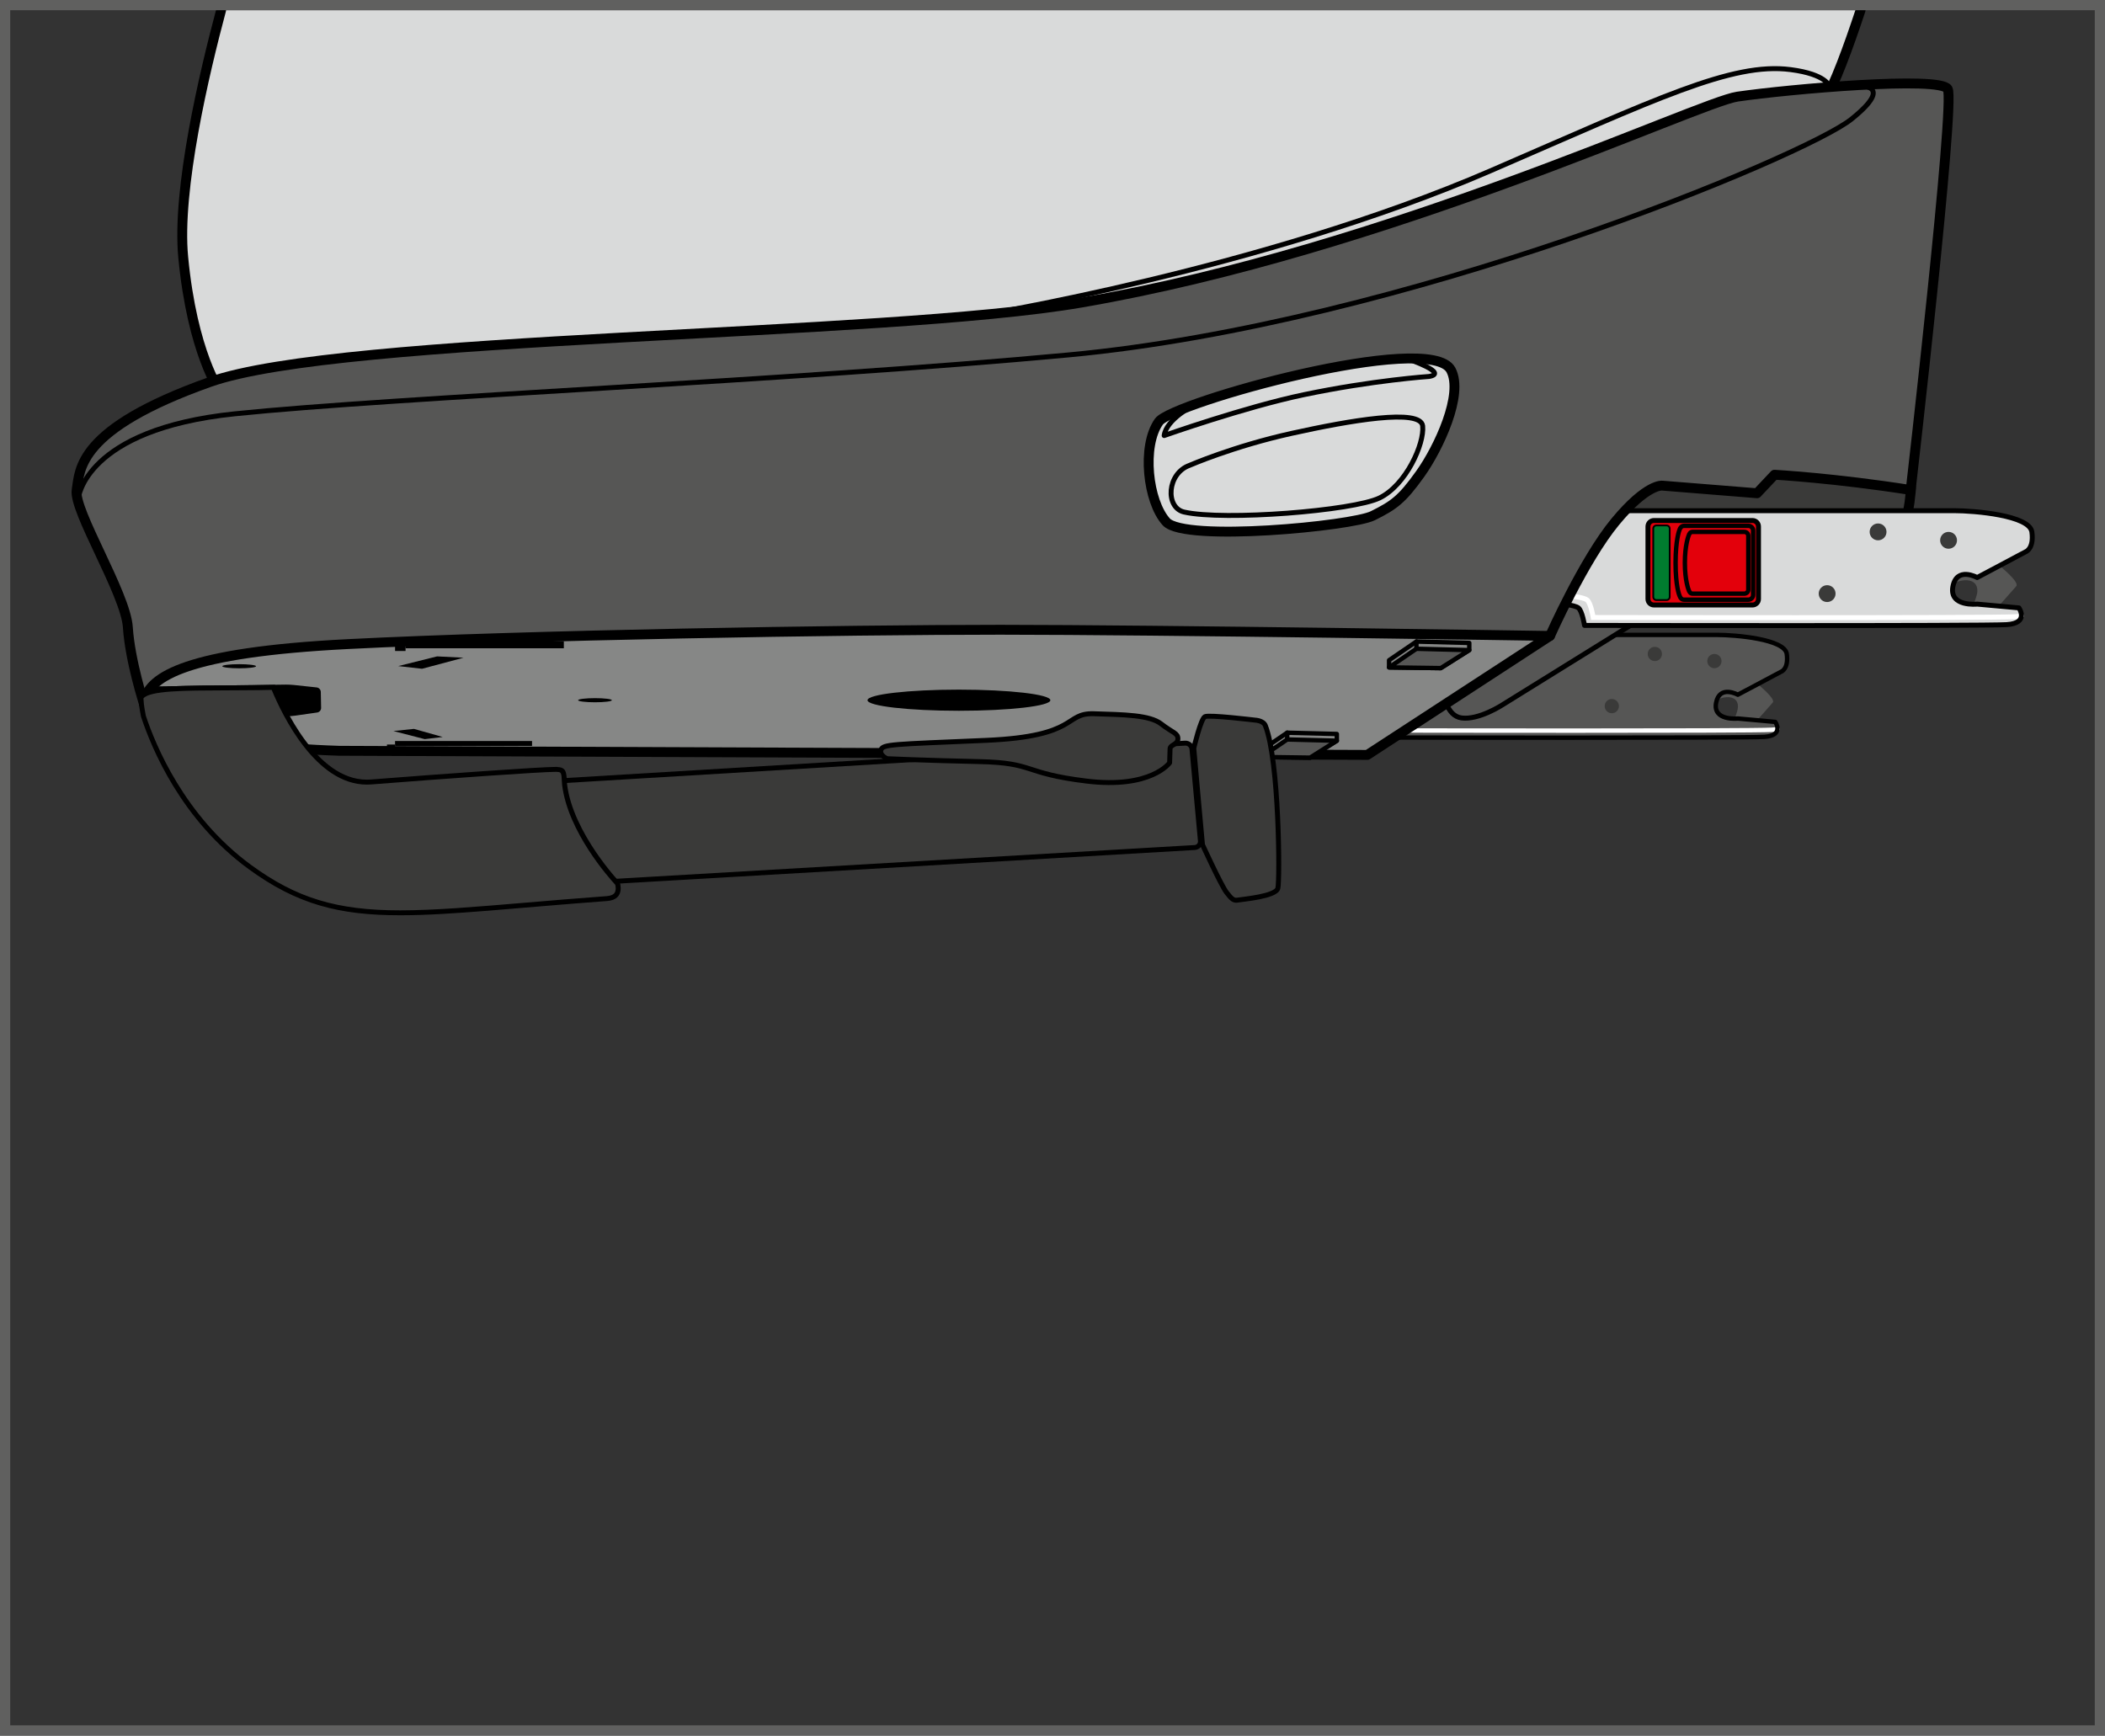 <?xml version="1.0" encoding="UTF-8"?>
<!DOCTYPE svg PUBLIC "-//W3C//DTD SVG 1.1//EN" "http://www.w3.org/Graphics/SVG/1.1/DTD/svg11.dtd">
<!-- Creator: CorelDRAW 2018 (64-Bit) -->
<svg xmlns="http://www.w3.org/2000/svg" xml:space="preserve" width="36.364mm" height="29.986mm" version="1.1" style="shape-rendering:geometricPrecision; text-rendering:geometricPrecision; image-rendering:optimizeQuality; fill-rule:evenodd; clip-rule:evenodd"
viewBox="0 0 681.97 562.36"
 xmlns:xlink="http://www.w3.org/1999/xlink">
 <rect x="0" y="0" width="681.97" height="562.36" fill="#333333" stroke="none"/>
 <defs>
  <style type="text/css">
   <![CDATA[
    .str5 {stroke:#60605F;stroke-width:3.31;stroke-miterlimit:4}
    .str4 {stroke:white;stroke-width:1.6;stroke-linecap:round;stroke-miterlimit:4}
    .str1 {stroke:white;stroke-width:1.43;stroke-linecap:round;stroke-miterlimit:4}
    .str3 {stroke:black;stroke-width:1.6;stroke-linecap:round;stroke-linejoin:round;stroke-miterlimit:4}
    .str0 {stroke:black;stroke-width:3.2;stroke-linecap:round;stroke-linejoin:round;stroke-miterlimit:4}
    .str2 {stroke:black;stroke-width:1.43;stroke-linecap:round;stroke-linejoin:round;stroke-miterlimit:4}
    .fil1 {fill:none;fill-rule:nonzero}
    .fil6 {fill:black;fill-rule:nonzero}
    .fil5 {fill:#007C2F;fill-rule:nonzero}
    .fil2 {fill:#3A3A39;fill-rule:nonzero}
    .fil3 {fill:#565655;fill-rule:nonzero}
    .fil7 {fill:#868786;fill-rule:nonzero}
    .fil0 {fill:#D9DADA;fill-rule:nonzero}
    .fil4 {fill:#E3000B;fill-rule:nonzero}
   ]]>
  </style>
 </defs>
 <g id="Слой_x0020_1">
  <path class="fil0" d="M71.29 126.93c0,0 -8.95,-12.52 -11.93,-43.55 -2.12,-22 6.87,-59.89 12.27,-80.07l531.15 0c-3.96,11.99 -8.49,24.37 -11.96,29.97 -7.75,12.52 -215.33,74.56 -215.33,74.56l-304.21 19.09z"/>
  <path class="fil1 str0" d="M71.29 126.93c0,0 -8.95,-12.52 -11.93,-43.55 -2.12,-22 6.87,-59.89 12.27,-80.07m531.15 0c-3.96,11.99 -8.49,24.37 -11.96,29.97 -7.75,12.52 -215.33,74.56 -215.33,74.56l-304.21 19.09"/>
  <path class="fil2" d="M520.29 168.03l96.43 0c0,0 1.3,2.07 2.33,-8.81 1.04,-10.89 -15.03,-19.18 -15.03,-19.18l-71.55 0 -12.18 27.99z"/>
  <path class="fil1 str0" d="M520.29 168.03l96.43 0c0,0 1.3,2.07 2.33,-8.81 1.04,-10.89 -15.03,-19.18 -15.03,-19.18l-71.55 0 -12.18 27.99z"/>
  <path class="fil3" d="M556.22 226.75c0,0 1.39,-0.74 3.13,-0.85 1.98,-0.13 3.82,0.7 3.7,3.26 -0.07,1.28 -1.08,3.7 -1.08,3.7l1.04 -0.04 6.23 0.56c0,0 4.08,-4.54 5.1,-5.75 1.02,-1.21 -4.88,-5.95 -4.88,-5.95l-6.4 3.14 -1.53 -0.32 -1.72 -0.3 -1.46 0.2 -1.09 0.67 -1.02 1.69z"/>
  <path class="fil3" d="M444.32 205.72l112.09 0c5.73,0 21.81,1.32 22.46,6.17 0.66,4.84 -1.76,5.72 -1.76,5.72l-14.09 7.49c0,0 -5.95,-3.3 -7.05,2.65 -1.1,5.94 7.05,5.06 7.05,5.06l12.12 1.1c0,0 3.08,4.4 -3.53,4.84 -6.61,0.44 -122.44,0.22 -122.44,0.22 0,0 -0.66,-4.18 -1.76,-5.06 -1.1,-0.89 -5.95,-1.32 -5.95,-1.32l2.86 -26.87z"/>
  <path class="fil1 str1" d="M575.84 236.21c-0.48,0.12 -1.06,0.21 -1.73,0.25 -6.6,0.44 -122.43,0.22 -122.43,0.22 0,0 -0.66,-4.18 -1.77,-5.07 -0.81,-0.65 -3.7,-1.07 -5.13,-1.23"/>
  <path class="fil1 str2" d="M444.32 205.72l112.09 0c5.73,0 21.81,1.32 22.46,6.17 0.66,4.84 -1.76,5.72 -1.76,5.72l-14.09 7.49c0,0 -5.95,-3.3 -7.05,2.65 -1.1,5.94 7.05,5.06 7.05,5.06l12.12 1.1c0,0 3.08,4.4 -3.53,4.84 -6.61,0.44 -122.44,0.22 -122.44,0.22 0,0 -0.66,-4.18 -1.76,-5.06 -1.1,-0.89 -5.95,-1.32 -5.95,-1.32l2.86 -26.87z"/>
  <path class="fil3" d="M467.76 224.89c0,0 0.87,7.07 5.72,7.73 5.64,0.78 13.36,-4.29 13.36,-4.29l48.48 -30.09 -24.78 -14.16 -42.79 40.82z"/>
  <path class="fil1 str3" d="M467.76 224.89c0,0 0.87,7.07 5.72,7.73 5.64,0.78 13.36,-4.29 13.36,-4.29l48.48 -30.09 -24.78 -14.16 -42.79 40.82z"/>
  <path class="fil3" d="M632.98 188.96c0,0 1.55,-0.83 3.49,-0.95 2.21,-0.14 4.28,0.79 4.14,3.64 -0.07,1.43 -1.21,4.13 -1.21,4.13l1.17 -0.05 6.96 0.63c0,0 4.55,-5.07 5.7,-6.43 1.14,-1.36 -5.46,-6.64 -5.46,-6.64l-7.16 3.51 -1.71 -0.36 -1.93 -0.34 -1.63 0.23 -1.22 0.75 -1.15 1.89z"/>
  <path class="fil0" d="M507.94 165.47l125.24 0c6.4,0 24.36,1.48 25.1,6.89 0.74,5.42 -1.97,6.4 -1.97,6.4l-15.75 8.37c0,0 -6.64,-3.69 -7.87,2.95 -1.23,6.64 7.87,5.66 7.87,5.66l13.53 1.23c0,0 3.45,4.92 -3.94,5.42 -7.38,0.49 -136.8,0.25 -136.8,0.25 0,0 -0.74,-4.68 -1.97,-5.66 -1.23,-0.98 -6.64,-1.48 -6.64,-1.48l3.2 -30.02z"/>
  <path class="fil1 str4" d="M654.89 199.54c-0.54,0.13 -1.18,0.23 -1.93,0.28 -7.38,0.49 -136.8,0.25 -136.8,0.25 0,0 -0.74,-4.67 -1.97,-5.66 -0.91,-0.73 -4.13,-1.19 -5.73,-1.38"/>
  <path class="fil2" d="M628.56 175.07c0,-1.51 1.22,-2.73 2.73,-2.73 1.51,0 2.73,1.22 2.73,2.73 0,1.51 -1.22,2.73 -2.73,2.73 -1.51,0 -2.73,-1.22 -2.73,-2.73z"/>
  <path class="fil2" d="M605.72 172.34c0,-1.51 1.22,-2.73 2.73,-2.73 1.51,0 2.73,1.22 2.73,2.73 0,1.51 -1.22,2.73 -2.73,2.73 -1.51,0 -2.73,-1.22 -2.73,-2.73z"/>
  <path class="fil2" d="M589.22 192.34c0,-1.51 1.22,-2.73 2.73,-2.73 1.51,0 2.73,1.22 2.73,2.73 0,1.51 -1.22,2.73 -2.73,2.73 -1.51,0 -2.73,-1.22 -2.73,-2.73z"/>
  <path class="fil2" d="M553.12 214.2c0,-1.28 1.03,-2.31 2.31,-2.31 1.28,0 2.31,1.03 2.31,2.31 0,1.28 -1.03,2.31 -2.31,2.31 -1.28,0 -2.31,-1.03 -2.31,-2.31z"/>
  <path class="fil2" d="M533.82 211.89c0,-1.28 1.03,-2.31 2.31,-2.31 1.28,0 2.31,1.03 2.31,2.31 0,1.28 -1.03,2.31 -2.31,2.31 -1.28,0 -2.31,-1.03 -2.31,-2.31z"/>
  <path class="fil2" d="M519.88 228.79c0,-1.28 1.03,-2.31 2.31,-2.31 1.28,0 2.31,1.03 2.31,2.31 0,1.28 -1.03,2.31 -2.31,2.31 -1.28,0 -2.31,-1.03 -2.31,-2.31z"/>
  <path class="fil4" d="M569.71 194.09c0,1.07 -0.87,1.94 -1.94,1.94l-31.93 0c-1.07,0 -1.94,-0.87 -1.94,-1.94l0 -23.5c0,-1.07 0.87,-1.94 1.94,-1.94l31.93 0c1.07,0 1.94,0.87 1.94,1.94l0 23.5z"/>
  <path class="fil1 str3" d="M569.71 194.09c0,1.07 -0.87,1.94 -1.94,1.94l-31.93 0c-1.07,0 -1.94,-0.87 -1.94,-1.94l0 -23.5c0,-1.07 0.87,-1.94 1.94,-1.94l31.93 0c1.07,0 1.94,0.87 1.94,1.94l0 23.5z"/>
  <path class="fil1 str2" d="M567.98 192.78c0,0.84 -0.71,1.53 -1.58,1.53l-20.79 0c-0.87,0 -1.28,-0.65 -1.57,-1.53 0,0 -1.19,-2.9 -1.19,-10.37 0,-7.47 1.19,-10.52 1.19,-10.52 0.24,-0.8 0.71,-1.52 1.57,-1.52l20.79 0c0.87,0 1.58,0.68 1.58,1.52l0 20.89z"/>
  <path class="fil1 str2" d="M566.41 191.07c0,0.7 -0.58,1.28 -1.28,1.28l-16.79 0c-0.7,0 -1.05,-0.56 -1.28,-1.28 0,0 -1.2,-2.94 -1.2,-8.71 0,-5.78 1.2,-8.74 1.2,-8.74 0.21,-0.71 0.58,-1.28 1.28,-1.28l16.79 0c0.7,0 1.28,0.58 1.28,1.28l0 17.45z"/>
  <path class="fil5" d="M536.63 194.43c-0.56,0 -1.01,-0.45 -1.01,-1.01l0 -22.16c0,-0.56 0.46,-1.01 1.01,-1.01l3.3 0c0.56,0 1.01,0.45 1.01,1.01l0 22.16c0,0.56 -0.46,1.01 -1.01,1.01l-3.3 0z"/>
  <path class="fil6" d="M539.93 169.96l-3.3 0c-0.71,0 -1.3,0.58 -1.3,1.3l0 22.16c0,0.71 0.58,1.3 1.3,1.3l3.3 0c0.71,0 1.3,-0.59 1.3,-1.3l0 -22.16c0,-0.71 -0.58,-1.3 -1.3,-1.3zm0 0.57c0.4,0 0.73,0.33 0.73,0.73l0 22.16c0,0.4 -0.33,0.72 -0.73,0.72l-3.3 0c-0.4,0 -0.72,-0.32 -0.72,-0.72l0 -22.16c0,-0.4 0.32,-0.73 0.72,-0.73l3.3 0z"/>
  <path class="fil1 str3" d="M507.94 165.47l125.24 0c6.4,0 24.36,1.48 25.1,6.89 0.74,5.42 -1.97,6.4 -1.97,6.4l-15.75 8.37c0,0 -6.64,-3.69 -7.87,2.95 -1.23,6.64 7.87,5.66 7.87,5.66l13.53 1.23c0,0 3.45,4.92 -3.94,5.42 -7.38,0.49 -136.8,0.25 -136.8,0.25 0,0 -0.74,-4.68 -1.97,-5.66 -1.23,-0.98 -6.64,-1.48 -6.64,-1.48l3.2 -30.02z"/>
  <path class="fil3" d="M46.71 228.32c0,0 -4.59,-14.13 -5.29,-25.07 -0.71,-10.94 -17.66,-37.78 -16.59,-44.49 1.06,-6.71 0.35,-19.77 43.07,-34.95 42.72,-15.18 217.94,-14.67 282.44,-25.77 99.12,-17.05 199.88,-64.88 212.54,-66.73 16.95,-2.47 65.67,-6.71 68.14,-2.47 2.47,4.23 -12,129.93 -12,129.93 -24.72,-3.89 -44.13,-4.95 -44.13,-4.95l-5.65 6 -30.71 -2.47c0,0 -4.94,-0.71 -15.18,11.65 -10.24,12.36 -21.18,37.04 -21.18,37.04l-49.26 20.16 -406.19 2.11z"/>
  <path class="fil1 str0" d="M46.71 228.32c0,0 -4.59,-14.13 -5.29,-25.07 -0.71,-10.94 -17.66,-37.78 -16.59,-44.49 1.06,-6.71 0.35,-19.77 43.07,-34.95 42.72,-15.18 217.94,-14.67 282.44,-25.77 99.12,-17.05 199.88,-64.88 212.54,-66.73 16.95,-2.47 65.67,-6.71 68.14,-2.47 2.47,4.23 -12,129.93 -12,129.93 -24.72,-3.89 -44.13,-4.95 -44.13,-4.95l-5.65 6 -30.71 -2.47c0,0 -4.94,-0.71 -15.18,11.65 -10.24,12.36 -21.18,37.04 -21.18,37.04l-49.26 20.16 -406.19 2.11z"/>
  <path class="fil7" d="M109.97 243.27c-41.88,-1.33 -65.14,-9.31 -63.15,-16.62 1.99,-7.31 13.3,-15.28 65.81,-17.95 57.85,-2.94 160.86,-4.65 211.38,-4.65 50.52,0 178.14,2 178.14,2l-59.16 38.55 -333.02 -1.33z"/>
  <path class="fil1 str0" d="M109.97 243.27c-41.88,-1.33 -65.14,-9.31 -63.15,-16.62 1.99,-7.31 13.3,-15.28 65.81,-17.95 57.85,-2.94 160.86,-4.65 211.38,-4.65 50.52,0 178.14,2 178.14,2l-59.16 38.55 -333.02 -1.33z"/>
  <path class="fil1 str3" d="M25.36 161.52c0,0 1.96,-22.39 50.7,-27.44 51.9,-5.37 180.15,-10.68 270.21,-19.09 108.56,-10.14 238.59,-64.42 253.5,-76.35 14.91,-11.93 1.79,-10.73 1.79,-10.73"/>
  <path class="fil0" d="M377.84 169.09c-5.98,-6.58 -8.02,-24.53 -2.39,-32.47 4.38,-6.17 87.84,-29.47 94.62,-16.73 4.17,7.87 -3.98,25.3 -9.96,33.67 -5.97,8.36 -8.56,10.16 -15.34,13.54 -6.77,3.39 -60.95,8.57 -66.93,1.99z"/>
  <path class="fil1 str0" d="M377.84 169.09c-5.98,-6.58 -8.02,-24.53 -2.39,-32.47 4.38,-6.17 87.84,-29.47 94.62,-16.73 4.17,7.87 -3.98,25.3 -9.96,33.67 -5.97,8.36 -8.56,10.16 -15.34,13.54 -6.77,3.39 -60.95,8.57 -66.93,1.99z"/>
  <path class="fil1 str3" d="M385.41 150.77c0,0 14.14,-6.17 33.07,-10.36 18.92,-4.18 41.82,-8.16 42.43,-2.39 0.6,5.77 -5.38,19.13 -13.95,23.31 -8.56,4.18 -50.37,7.51 -63.34,4.58 -6.17,-1.4 -5.58,-12.54 1.79,-15.14z"/>
  <path class="fil6" d="M48.66 223.38c0.32,-0.53 1.17,-0.97 1.89,-0.98l42.1 -0.58c0.71,-0.01 1.88,0.05 2.59,0.13l7.37 0.79c0.71,0.07 1.3,0.72 1.32,1.44l0.1 5.21c0.01,0.71 -0.55,1.37 -1.26,1.47l-7.07 1.01c-0.71,0.1 -1.87,0.2 -2.58,0.23l-39.19 1.14c-0.71,0.02 -1.84,-0.17 -2.51,-0.44l-1.1 -0.43c-0.66,-0.26 -1.57,-0.93 -2.01,-1.49l-0.08 -0.11c-0.44,-0.56 -0.89,-1.6 -0.98,-2.3l-0.08 -0.55c-0.11,-0.71 0.07,-1.81 0.37,-2.44 0.3,-0.63 0.82,-1.59 1.14,-2.12z"/>
  <polygon class="fil7" points="450.03,216.25 450.03,213.92 458.89,207.87 476.01,208.32 476.01,210.65 466.77,216.48 "/>
  <polygon class="fil1 str2" points="450.03,216.25 450.03,213.92 458.89,207.87 476.01,208.32 476.01,210.65 466.77,216.48 "/>
  <polygon class="fil3" points="450.03,216.25 458.89,210.21 476.01,210.65 466.77,216.48 "/>
  <polygon class="fil1 str2" points="450.03,216.25 458.89,210.21 476.01,210.65 466.77,216.48 "/>
  <line class="fil1 str2" x1="458.89" y1="210.2" x2="458.89" y2= "207.87" />
  <polygon class="fil7" points="408.69,245.27 408.69,243.08 417.02,237.41 433.1,237.82 433.1,240.01 424.43,245.49 "/>
  <polygon class="fil1 str2" points="408.69,245.27 408.69,243.08 417.02,237.41 433.1,237.82 433.1,240.01 424.43,245.49 "/>
  <polygon class="fil3" points="408.69,245.27 417.02,239.6 433.1,240.01 424.43,245.49 "/>
  <polygon class="fil1 str2" points="408.69,245.27 417.02,239.6 433.1,240.01 424.43,245.49 "/>
  <line class="fil1 str2" x1="417.02" y1="239.59" x2="417.02" y2= "237.4" />
  <path class="fil6" d="M72.03 215.87c0,-0.37 2.45,-0.67 5.46,-0.67 3.02,0 5.46,0.3 5.46,0.67 0,0.37 -2.45,0.67 -5.46,0.67 -3.01,0 -5.46,-0.3 -5.46,-0.67z"/>
  <path class="fil6" d="M187.3 226.88c0,-0.37 2.45,-0.67 5.46,-0.67 3.02,0 5.46,0.3 5.46,0.67 0,0.37 -2.45,0.67 -5.46,0.67 -3.01,0 -5.46,-0.3 -5.46,-0.67z"/>
  <path class="fil6" d="M281.05 226.88c0,-1.89 13.27,-3.43 29.61,-3.43 16.37,0 29.63,1.54 29.63,3.43 0,1.89 -13.26,3.42 -29.63,3.42 -16.35,0 -29.61,-1.53 -29.61,-3.42z"/>
  <path class="fil6" d="M73.92 237.54c0,-0.37 2.45,-0.67 5.46,-0.67 3.02,0 5.46,0.3 5.46,0.67 0,0.37 -2.45,0.67 -5.46,0.67 -3.01,0 -5.46,-0.3 -5.46,-0.67z"/>
  <polygon class="fil6" points="182.67,210.05 131.39,210.05 131.39,207.78 182.67,207.78 "/>
  <polygon class="fil6" points="172.37,241.68 127.99,241.68 127.99,240.1 172.37,240.1 "/>
  <polygon class="fil6" points="129.03,215.82 141.61,212.68 150.17,213.11 136.72,216.69 "/>
  <polygon class="fil6" points="127.46,236.87 134.1,236.17 143.44,238.8 137.6,239.49 "/>
  <polygon class="fil6" points="131.39,208.92 127.99,208.92 127.99,210.93 131.39,210.93 "/>
  <polygon class="fil6" points="127.99,241.24 125.37,241.24 125.37,242.79 127.99,242.79 "/>
  <path class="fil1 str3" d="M456.38 116.41c0,0 13.06,4.47 6.62,5.57 0,0 -18.08,1.2 -40.59,5.91 -19.13,4.01 -45.25,13.24 -45.25,13.24 0.7,-5.4 9.75,-9.92 9.75,-9.92"/>
  <path class="fil1 str3" d="M316.66 102.3c0,0 92.33,-14.99 166.2,-46.95 53.68,-23.22 78.21,-35.27 97.23,-32.8 11.74,1.52 12.52,5.37 12.52,5.37"/>
  <path class="fil2" d="M186.98 284.49c0.59,0.95 1.98,1.67 3.09,1.61l197 -11.49c1.11,-0.07 1.94,-1.03 1.84,-2.14l-2.74 -29.78c-0.11,-1.11 -1.1,-1.96 -2.21,-1.9l-203.73 12.29c-1.12,0.07 -1.55,0.9 -0.96,1.85l7.71 29.54z"/>
  <path class="fil1 str3" d="M186.98 284.49c0.59,0.95 1.98,1.67 3.09,1.61l197 -11.49c1.11,-0.07 1.94,-1.03 1.84,-2.14l-2.74 -29.78c-0.11,-1.11 -1.1,-1.96 -2.21,-1.9l-203.73 12.29c-1.12,0.07 -1.55,0.9 -0.96,1.85l7.71 29.54z"/>
  <path class="fil2" d="M389.56 273.65c0,0 6.03,13.19 7.8,15.5 1.77,2.31 2.37,2.74 3.82,2.47 1.43,-0.26 12.11,-1.15 12.81,-3.79 0.7,-2.64 0.46,-41.44 -4.06,-52.75 -0.67,-1.66 -3.33,-1.75 -3.33,-1.75 0,0 -14.89,-1.8 -16.24,-1.12 -1.35,0.68 -3.6,10.23 -3.6,10.23 0.52,6.16 2.81,31.21 2.81,31.21z"/>
  <path class="fil1 str3" d="M389.56 273.65c0,0 6.03,13.19 7.8,15.5 1.77,2.31 2.37,2.74 3.82,2.47 1.43,-0.26 12.11,-1.15 12.81,-3.79 0.7,-2.64 0.46,-41.44 -4.06,-52.75 -0.67,-1.66 -3.33,-1.75 -3.33,-1.75 0,0 -14.89,-1.8 -16.24,-1.12 -1.35,0.68 -3.6,10.23 -3.6,10.23 0.52,6.16 2.81,31.21 2.81,31.21z"/>
  <path class="fil2" d="M129.66 295.75c-20.71,0 -33.93,-4.03 -48.75,-14.86 -21.83,-15.97 -31.37,-39.47 -34.45,-48.84 0.01,0 -0.75,-3.55 -0.8,-6 1.77,-3.1 13.13,-3.14 26.27,-3.18 1.71,-0.01 3.46,-0.01 5.25,-0.03l0 0c5.4,0 9.85,-0.1 11.37,-0.14 3.2,7.87 13.91,30.71 30.29,30.71l0.01 0c0.45,0 0.91,-0.02 1.37,-0.05 25.08,-1.97 55.08,-4.08 59.82,-4.08 0.16,0 0.29,0 0.39,0.01 2.14,0.12 2.25,0.59 2.47,4.27l0.04 0.62c1.87,15.32 15.55,30.38 17.14,32.09 0.15,0.5 0.54,2.21 -0.26,3.43 -0.56,0.85 -1.61,1.33 -3.16,1.45 -9.58,0.71 -18.35,1.45 -26.09,2.1 -16.61,1.4 -29.74,2.51 -40.89,2.51z"/>
  <path class="fil6" d="M89.08 221.89c0,0 -5.17,0.15 -11.91,0.15 -16.82,0.11 -30.4,-0.33 -32.31,3.82 0,2.58 0.85,6.44 0.85,6.44 3.43,10.43 13.05,33.37 34.74,49.24 15.77,11.53 29.39,15.02 49.22,15.02 16.47,0 37.22,-2.41 67.03,-4.62 6.07,-0.44 4.08,-6.09 4.08,-6.09 0,0 -15.13,-15.92 -17.06,-31.72 -0.24,-4.02 -0.16,-5.46 -3.26,-5.63 -0.11,-0.01 -0.25,-0.01 -0.43,-0.01 -4.9,0 -35.61,2.18 -59.88,4.08 -0.44,0.04 -0.88,0.05 -1.31,0.05 -16.42,0 -27.15,-24.18 -29.76,-30.72zm-1.07 1.63c3.49,8.43 14.29,30.7 30.82,30.7 0.48,0 0.96,-0.02 1.43,-0.05 25.07,-1.97 55.04,-4.08 59.75,-4.08 0.14,0 0.26,0.01 0.34,0.01 1.52,0.09 1.52,0.09 1.71,3.53l0.04 0.61c0,0.03 0.01,0.07 0.01,0.1 1.85,15.15 15.09,30.03 17.22,32.34 0.16,0.65 0.3,1.82 -0.22,2.6 -0.41,0.62 -1.26,0.99 -2.55,1.08 -9.59,0.71 -18.35,1.45 -26.09,2.1 -16.6,1.4 -29.7,2.51 -40.82,2.51 -20.52,0 -33.61,-3.98 -48.27,-14.71 -21.58,-15.79 -31.05,-39.02 -34.14,-48.36 -0.11,-0.52 -0.7,-3.44 -0.77,-5.6 1.9,-2.54 13.87,-2.57 25.46,-2.61 1.71,-0.01 3.46,-0.01 5.24,-0.03 4.86,0 8.96,-0.08 10.84,-0.13z"/>
  <path class="fil2" d="M285.4 242.99c0.63,-1.88 3.53,-1.8 33.99,-3.1 30.45,-1.3 25.13,-8.94 35.02,-8.63 9.89,0.31 18.06,0.4 21.79,3.3 3.74,2.9 5.47,2.95 5.41,4.86 -0.06,1.91 -2.49,1.83 -2.54,3.22 -0.05,1.39 -0.14,4.51 -0.14,4.51 0,0 -6,8.5 -26.95,5.93 -20.95,-2.57 -16.49,-5.91 -34.73,-6.31 -18.23,-0.4 -29.86,-0.94 -29.86,-0.94 0,0 -2.57,-1.12 -2,-2.84z"/>
  <path class="fil1 str3" d="M285.4 242.99c0.63,-1.88 3.53,-1.8 33.99,-3.1 30.45,-1.3 25.13,-8.94 35.02,-8.63 9.89,0.31 18.06,0.4 21.79,3.3 3.74,2.9 5.47,2.95 5.41,4.86 -0.06,1.91 -2.49,1.83 -2.54,3.22 -0.05,1.39 -0.14,4.51 -0.14,4.51 0,0 -6,8.5 -26.95,5.93 -20.95,-2.57 -16.49,-5.91 -34.73,-6.31 -18.23,-0.4 -29.86,-0.94 -29.86,-0.94 0,0 -2.57,-1.12 -2,-2.84z"/>
  <polygon class="fil1 str5" points="1.65,560.7 680.32,560.7 680.32,1.65 1.65,1.65 "/>
 </g>
</svg>
